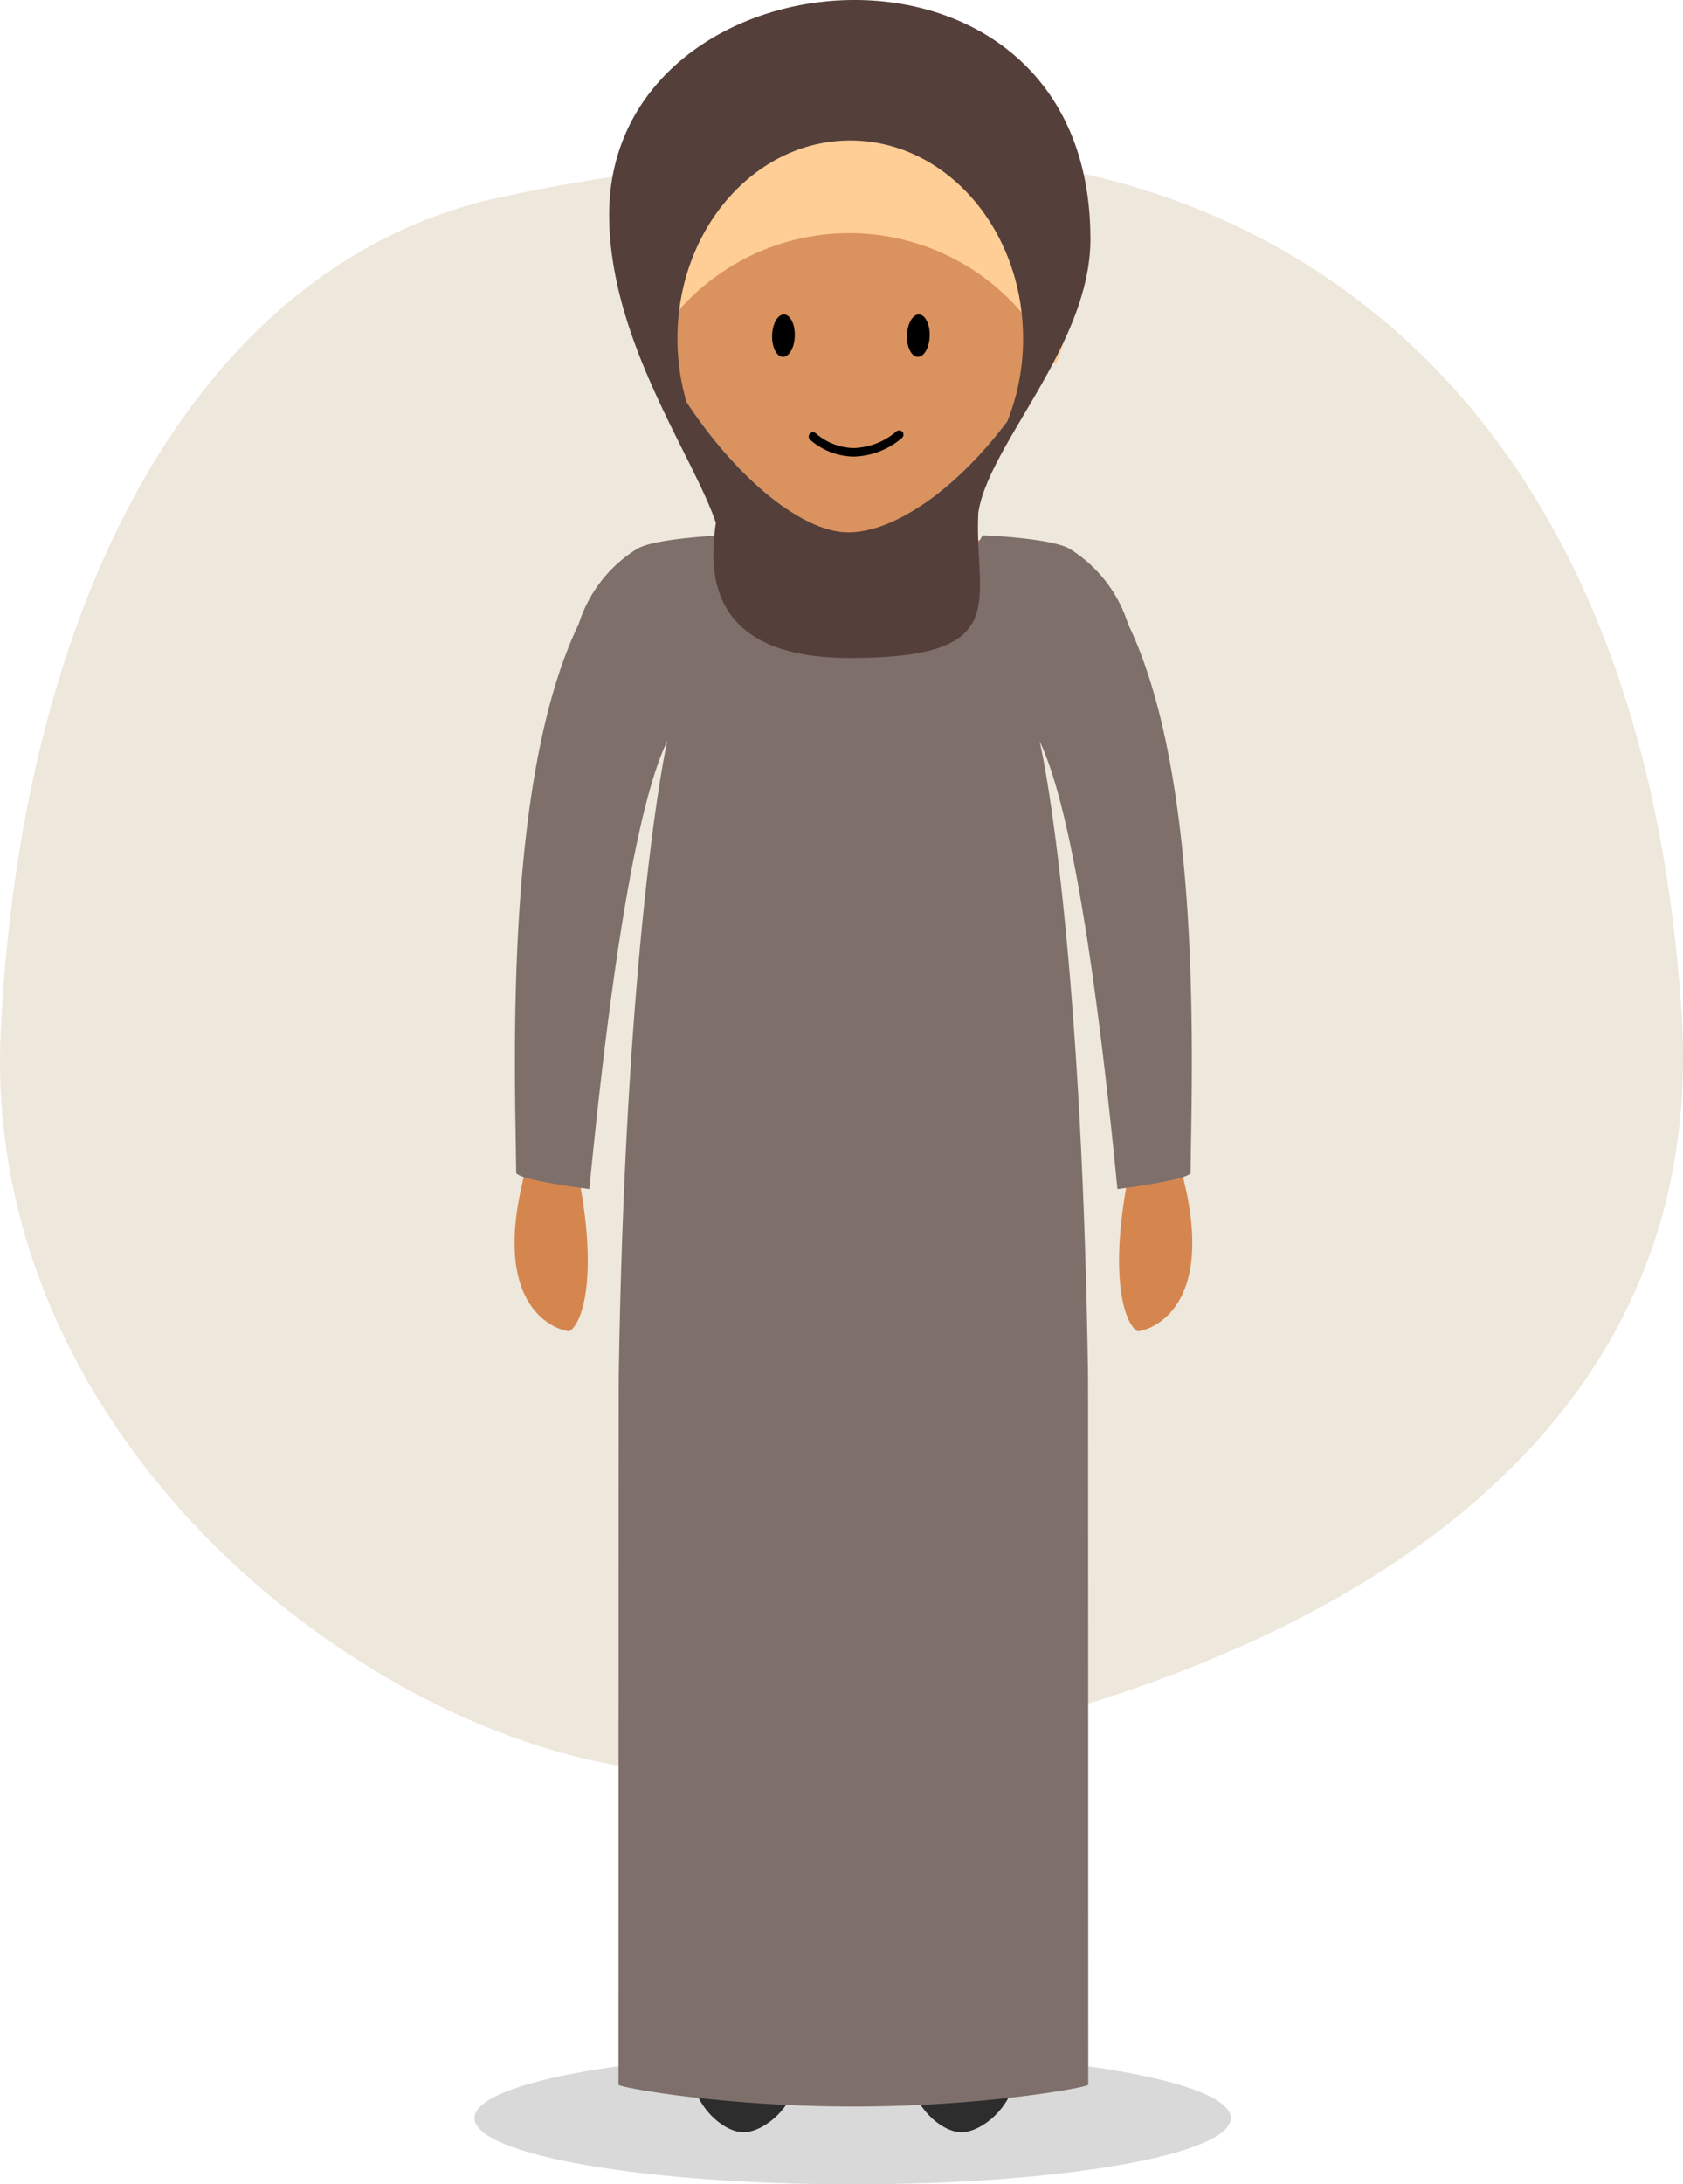 <svg xmlns="http://www.w3.org/2000/svg" width="196.899" height="255.376" viewBox="0 0 196.899 255.376">
  <g id="Group_4378" data-name="Group 4378" transform="translate(-622 -923.914)">
    <g id="Group_1366" data-name="Group 1366" transform="translate(622 942)">
      <path id="Path_1197" data-name="Path 1197" d="M720.5,915.7c-35.331,7.007-56.838,45.811-59.4,97.551s50.182,88.39,83.465,86.772,117.772-19.941,113.164-88.928-42.5-92.162-70.664-98.091S720.5,915.7,720.5,915.7Z" transform="translate(-661.007 -910.927)" fill="#eee7db"/>
    </g>
    <g id="Group_4325" data-name="Group 4325">
      <g id="Group_4324" data-name="Group 4324">
        <path id="Path_2934" data-name="Path 2934" d="M252.029,947.951c0,4.274-19.808,7.739-44.241,7.739s-44.242-3.465-44.242-7.739,19.808-7.739,44.242-7.739S252.029,943.676,252.029,947.951Z" transform="translate(513.963 223.6)" opacity="0.15"/>
        <path id="Path_7698" data-name="Path 7698" d="M296.962,2613.759a30.826,30.826,0,0,1-.765-5.51c.1-12.833-.878-63.44-15.262-67.622-10.233-2.975-16.681-3.659-14.239-10.193a57.919,57.919,0,0,0,3.249-17.365c-.082-8.163-23.467-8.163-23.548,0a57.92,57.92,0,0,0,3.249,17.365c2.443,6.534-4.005,7.218-14.238,10.193-14.384,4.181-15.361,54.789-15.262,67.622a30.824,30.824,0,0,1-.765,5.51c-3.6,15.722,5.384,17.166,5.581,17.042,1.561-.978,3.184-6.327,1.254-17.047,3.112-40.541,8.288-55.131,12.08-59.311,1.388,5.69-2.172,5.507-2.172,11.19,0,5.1,2.522,8.917,6.854,10.233.411,8.328.1,15.722.1,15.722s-8.066,13.261-8.6,21.11c-1.923,21.1,3.566,38.006,4.281,43.4.527,8.224.39,5.725-1.051,13.61-2.15,11.767,2.437,17.993,3.155,24.381,1.312,11.672-.525,17.519-.754,18.32-.8,2.813-1.716,6,3.053,7.27.656.16,6.061-.377,7.107-1.5a4.093,4.093,0,0,0,.708-4.471c-.519-1.514-2.222-12.822-1.563-25.65.516-30.636,5-69.912,8.7-69.912h.123c3.7,0,8.185,39.276,8.7,69.912.659,12.828-1.044,24.135-1.563,25.65a4.093,4.093,0,0,0,.708,4.471c1.047,1.122,6.452,1.66,7.108,1.5,4.768-1.265,3.856-4.456,3.052-7.27-.229-.8-2.065-6.649-.754-18.32.717-6.388,5.3-12.614,3.155-24.381-1.44-7.885-1.577-5.386-1.051-13.61.715-5.4,6.2-22.306,4.282-43.4-.538-7.848-8.6-21.11-8.6-21.11s-.314-7.392.1-15.72c4.335-1.316,6.859-5.137,6.859-10.235,0-5.682-3.559-5.5-2.173-11.185,3.792,4.185,8.966,18.779,12.076,59.306-1.93,10.719-.307,16.069,1.254,17.047.2.124,9.18-1.32,5.581-17.042Z" transform="translate(463.669 -1551.257)" fill="#d5864f"/>
        <path id="Path_7699" data-name="Path 7699" d="M352.78,3785.979c-2.869,0-4.909-2.948-5.087-5.489a17.4,17.4,0,0,0-1.325,4.821c-.037,4.822,3.794,8.171,6.255,8.171s6.55-3.241,6.55-8.1a17.509,17.509,0,0,0-1.288-4.895c-.178,2.541-2.236,5.489-5.106,5.489Z" transform="translate(356.361 -2620.28)" fill="#2d2d2e"/>
        <path id="Path_7700" data-name="Path 7700" d="M511.527,3785.979c-2.869,0-4.909-2.948-5.087-5.489a17.407,17.407,0,0,0-1.325,4.821c-.037,4.822,3.794,8.171,6.255,8.171s6.55-3.241,6.55-8.1a17.517,17.517,0,0,0-1.288-4.895c-.178,2.541-2.236,5.489-5.106,5.489Z" transform="translate(223.109 -2620.28)" fill="#2d2d2e"/>
        <path id="Path_7701" data-name="Path 7701" d="M290.542,2709.167a15.952,15.952,0,0,0-6.863-8.828c-2.236-1.267-10.156-1.569-10.156-1.569s-7.021,12.6-15.123,12.6-15.123-12.6-15.123-12.6-7.921.3-10.156,1.569a15.952,15.952,0,0,0-6.864,8.828c-8.827,18.24-7.417,52.6-7.309,64.1.008.866,8.562,1.939,8.562,1.939,1.845-18.974,4.9-43.728,9.127-52.4-1.258,5.6-5.021,30.05-5.686,74.262-.019,1.259-.029,81.528-.029,82.86.028.275,12.007,2.542,27.478,2.542s27.45-2.268,27.478-2.542c0-1.357-.009-81.649-.028-82.929-.655-45.216-4.387-68.629-5.666-74.151,4.217,8.714,7.265,33.419,9.106,52.362,0,0,8.554-1.073,8.562-1.939.107-11.508,1.518-45.863-7.309-64.1Z" transform="translate(463.441 -1712.275)" fill="#7e6f6b"/>
        <path id="Path_7702" data-name="Path 7702" d="M250.932,2194.51c10.764,0,27.337-19.594,27.337-35.663s-11.468-25.417-26.207-25.417-27.511,8.39-27.511,24.459,16.675,36.621,26.38,36.621Z" transform="translate(470.298 -1208.354)" fill="#da925e"/>
        <path id="Path_7709" data-name="Path 7709" d="M278.465,2231.581a24.1,24.1,0,0,0,1.989-9.6c0-13.833-11.689-25.048-26.108-25.048s-26.108,11.215-26.108,25.048a24.1,24.1,0,0,0,1.989,9.6,26.554,26.554,0,0,1,48.238,0Z" transform="translate(467.012 -1264.96)" fill="#ffcd96"/>
        <path id="Path_7710" data-name="Path 7710" d="M266.258,2150.659c0-39.107-56.3-34.407-56.3-2.827,0,14.658,9.894,28.269,12.486,36.043-1.1,7.105.185,15.785,15.666,15.785,19.384,0,14.525-6.636,15.033-16.962,1.178-8.01,13.119-19.554,13.119-32.039Zm-7.875,11.661a25.941,25.941,0,0,1-1.831,9.642c-5.63,7.535-12.943,13.012-18.633,13.012-5.5,0-13.247-6.61-18.921-15.261a26.227,26.227,0,0,1-1.052-7.393c0-12.793,9.052-23.163,20.218-23.163s20.218,10.37,20.218,23.163Z" transform="translate(483.311 -1198.819)" fill="#543f3a"/>
        <path id="Path_7712" data-name="Path 7712" d="M507.782-486.013c-.04,1.371-.668,2.464-1.4,2.445s-1.3-1.15-1.257-2.519.666-2.464,1.4-2.441S507.822-487.381,507.782-486.013Z" transform="translate(207.205 1449.208)"/>
        <path id="Path_7711" data-name="Path 7711" d="M519.682-486.013c-.04,1.371-.668,2.464-1.4,2.445s-1.3-1.15-1.257-2.519.666-2.464,1.4-2.441S519.722-487.381,519.682-486.013Z" transform="translate(211.085 1449.208)"/>
        <path id="Path_7713" data-name="Path 7713" d="M714.2-485.243h0a7.425,7.425,0,0,0,1.29.9h0a7.307,7.307,0,0,0,3.511.935h0a8.5,8.5,0,0,0,5.283-2.065h0" transform="translate(2.916 1460.203)" fill="none" stroke="#000" stroke-linecap="round" stroke-linejoin="round" stroke-width="1"/>
      </g>
    </g>
  </g>
</svg>
